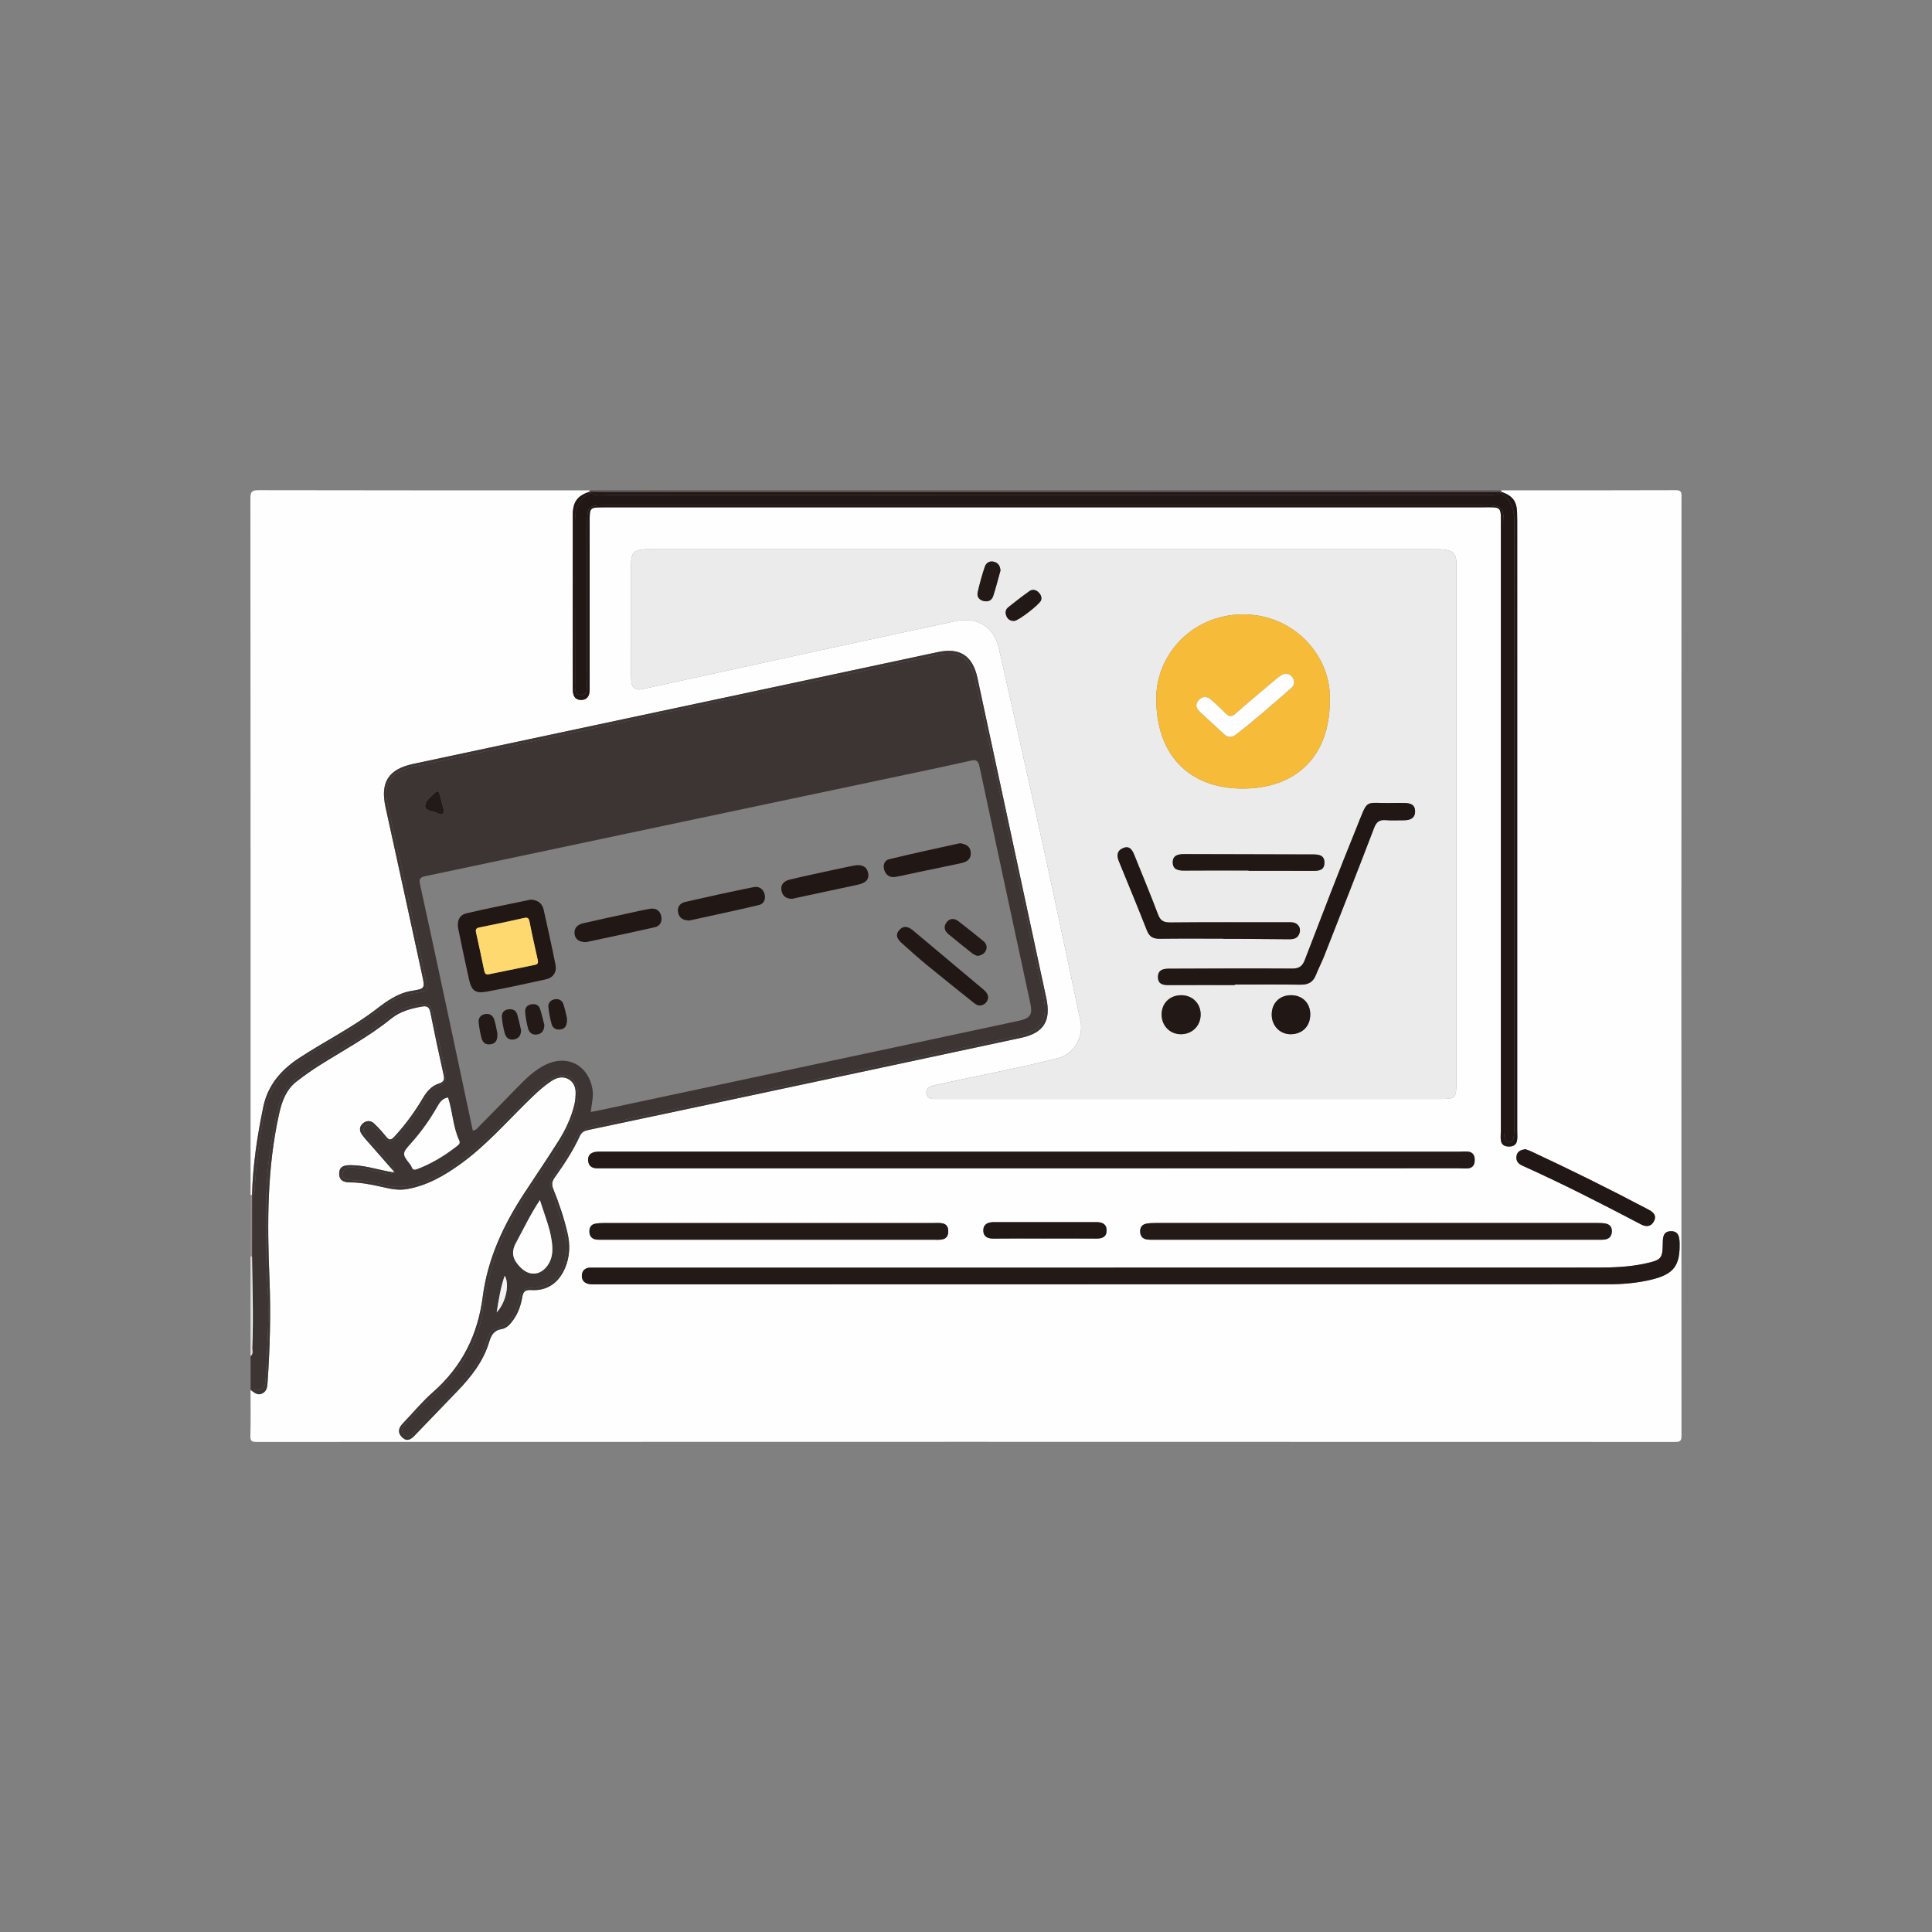 <?xml version="1.0" encoding="UTF-8"?>
<svg id="Layer_1" data-name="Layer 1" xmlns="http://www.w3.org/2000/svg" viewBox="0 0 1080 1080">
  <rect x="0" y="0" width="1080" height="1080" fill="#808080" stroke="none"/>
  <defs>
    <style>
      .cls-1 {
        fill: #211816;
      }

      .cls-1, .cls-2, .cls-3, .cls-4, .cls-5, .cls-6, .cls-7, .cls-8, .cls-9, .cls-10, .cls-11, .cls-12, .cls-13, .cls-14, .cls-15 {
        stroke-width: 0px;
      }

      .cls-2 {
        fill: #221816;
      }

      .cls-3 {
        fill: #ebebeb;
      }

      .cls-4 {
        fill: none;
      }

      .cls-5 {
        fill: #f5bb39;
      }

      .cls-6 {
        fill: #211715;
      }

      .cls-7 {
        fill: #3d3534;
      }

      .cls-8 {
        fill: #fed970;
      }

      .cls-9 {
        fill: #231a18;
      }

      .cls-10 {
        fill: #57504e;
      }

      .cls-11 {
        fill: #f3f2f2;
      }

      .cls-12 {
        fill: #948f8e;
      }

      .cls-13 {
        fill: #faf9f9;
      }

      .cls-14 {
        fill: #fefefe;
      }

      .cls-15 {
        fill: #231917;
      }
    </style>
  </defs>
  <path class="cls-4" d="M220.05,654.63c-.06.16-.12.32-.21.47-.05.08-.11.14-.17.21.35.06.72.12,1.16.2-.26-.3-.52-.59-.78-.89Z"/>
  <path class="cls-14" d="M940,277.59c0-2.98-.6-3.59-3.58-3.58-32.45.13-64.9.08-97.36.08.06.29.13.57.2.86,6.31,2.21,8.57,5.17,8.78,11.65.09,2.82.08,5.65.08,8.48,0,112.4,0,224.8,0,337.2,0,3.72,1.01,8.65-4.64,8.64-5.74-.02-4.51-5.06-4.51-8.69-.03-112.23-.04-224.47,0-336.7,0-13.38,1.19-11.92-12.05-11.92-163.07-.01-326.14,0-489.21,0-8.16,0-8.11,0-8.11,8.18.02,30.76.02,61.52,0,92.28,0,1.32.01,2.69-.31,3.95-.57,2.2-2.3,3.27-4.46,3.27-2.17,0-3.86-1.07-4.38-3.33-.26-1.12-.29-2.3-.29-3.46-.02-32.26-.04-64.51,0-96.77.01-7.19,2.71-10.71,9.37-12.84-.07-.32.02-.58.28-.78-61.74,0-123.48.04-185.23-.1-3.75,0-4.59.85-4.59,4.59.11,129.88.09,259.76.09,389.64.22-.24.49-.3.79-.17.46-16.66,2.91-33.06,6.31-49.35,2.54-12.18,9.97-20.65,20.08-27.28,14.16-9.29,29.44-16.82,42.91-27.15,6.13-4.7,12.17-9.11,20.07-10.38,7.31-1.17,7.35-1.39,5.77-8.64-6.78-31.28-13.54-62.57-20.46-93.82-3.13-14.14,1.49-21.44,15.6-24.44,61.21-12.99,122.41-26.04,183.61-39.08,36.52-7.78,73.03-15.63,109.56-23.39,12.33-2.62,19.4,2.08,22.06,14.44,12.84,59.67,25.67,119.35,38.5,179.03,2.73,12.69-1.38,19.43-14.07,22.16-59.72,12.81-119.47,25.51-179.21,38.23-20.78,4.43-41.58,8.79-62.36,13.21-2.09.44-3.99.95-5.08,3.35-3.8,8.33-8.85,15.95-14.15,23.39-1.52,2.13-1.73,3.93-.74,6.36,3.25,7.99,5.99,16.17,7.95,24.57,1.54,6.62,1.35,13.19-1.34,19.54-3.58,8.44-10.12,12.93-19.05,12.35-3.68-.24-4.43,1.27-4.95,4.24-.78,4.43-2.24,8.64-4.91,12.38-1.69,2.37-3.66,4.71-6.46,5.16-4.52.73-5.95,3.52-7.13,7.41-3.26,10.75-10.04,19.34-17.71,27.31-7.96,8.27-15.93,16.51-23.87,24.8-2.03,2.12-4.19,3.62-6.84,1.19-2.75-2.52-2.4-5.2.09-7.79,5.64-5.88,10.85-12.25,16.95-17.6,16.26-14.28,25.08-32.01,27.85-53.42,2.75-21.26,11.69-40.31,23.4-58.11,6.38-9.71,12.91-19.33,19.1-29.16,3.89-6.19,6.97-12.84,8.7-19.99.5-2.07.69-4.26.73-6.4.06-3.36-1.16-6.41-4.16-8-3.17-1.68-6.37-.86-9.38,1.13-5.31,3.51-9.79,7.95-14.29,12.38-11.83,11.66-22.89,24.18-36.47,33.95-9.2,6.63-18.92,12.26-30.38,14.15-5.62.93-10.89-.77-16.23-1.86-4.9-1.01-9.8-1.96-14.8-1.93-3.65.02-6.51-.86-6.47-4.98.04-4.34,3.3-4.7,6.73-4.67,6.89.07,13.43,2.06,20.09,3.42.79.16,1.61.29,3.22.57.05-.07.12-.13.17-.21.1-.16.16-.32.21-.47-4.97-5.66-9.25-10.52-13.5-15.39-1.53-1.75-3.15-3.45-4.43-5.37-1.35-2.02-1.15-4.24.71-5.87,2.01-1.75,4.41-1.75,6.33.06,2.41,2.28,4.66,4.76,6.71,7.36,1.72,2.17,2.81,1.92,4.59-.01,6.12-6.62,11.38-13.86,15.96-21.59,2.2-3.71,4.87-6.86,9.01-8.14,3.07-.95,3.07-2.57,2.49-5.17-2.55-11.5-5.03-23.01-7.32-34.57-.58-2.92-1.75-3.8-4.63-3.3-6.28,1.1-12.24,2.68-17.38,6.83-12.45,10.05-26.55,17.6-40.03,26.09-4.35,2.74-8.54,5.75-12.63,8.88-5.87,4.49-8.27,10.96-9.83,17.92-6.85,30.47-6.74,61.35-5.47,92.29.79,19.29.31,38.56-1.03,57.81-.17,2.51-.25,5.06-2.9,6.44-2.8,1.46-4.6-.61-6.61-1.91,0,8.48.17,16.97-.09,25.44-.09,2.99.61,3.58,3.58,3.58,264.28-.09,528.56-.09,792.83,0,2.98,0,3.58-.6,3.58-3.57-.09-174.95-.09-349.89,0-524.84ZM847.77,646.1c.45-2.57,2.47-3.32,4.99-3.67.88.33,1.99.66,3.04,1.15,22.25,10.35,44.24,21.25,65.94,32.72,2.69,1.42,4.42,3.37,2.86,6.35-1.56,2.99-4.18,3.41-7.21,1.82-21.87-11.49-43.85-22.74-66.4-32.87-2.43-1.09-3.68-2.84-3.22-5.5ZM892.86,683.67c1.49,0,3,.03,4.46.27,2.47.4,3.81,1.91,3.71,4.48-.09,2.47-1.36,4.09-3.83,4.46-1.47.22-2.98.13-4.48.13-41.24,0-82.47,0-123.71,0-41.07,0-82.14,0-123.21,0-1.66,0-3.36.1-4.97-.19-2.23-.4-3.38-2.01-3.48-4.24-.1-2.24.91-3.96,3.15-4.45,1.76-.39,3.62-.44,5.43-.44,82.31-.02,164.61-.02,246.92,0ZM523.45,606.4c22.6-4.93,45.35-9.19,67.8-14.81,9.1-2.28,14.69-11.76,12.69-21.14-6.49-30.35-12.77-60.76-19.42-91.08-8.56-39.05-17.32-78.05-26.16-117.03-2.69-11.87-12.11-17.72-23.99-15.18-28.92,6.18-57.83,12.45-86.73,18.73-29.55,6.42-59.09,12.91-88.64,19.36-3.95.86-6.06-.87-6.17-5.37-.14-5.82-.04-11.64-.04-17.46,0-15.8,0-31.6,0-47.39,0-5.7,1.51-7.4,7.12-7.96,1.48-.15,2.99-.04,4.49-.04,73.06,0,146.11,0,219.17,0s146.45,0,219.67.01c2.14,0,4.24.03,6.4.62,2.92.8,4.05,2.68,4.39,5.33.17,1.31.06,2.66.06,3.99,0,96.12,0,192.24,0,288.35,0,8.6-.42,9.01-8.98,9.01-92.86,0-185.72,0-278.58,0-.83,0-1.67-.02-2.5,0-2.76.09-6,.09-6.2-3.35-.18-3.17,2.96-4.03,5.61-4.6ZM333.35,643.85c1.48-.16,2.99-.1,4.49-.1,159.24,0,318.49-.01,477.73.04,3.57,0,8.7-1.29,8.8,4.48.1,6.18-5.19,4.79-8.94,4.79-79.54.04-159.08.03-238.62.03s-159.08,0-238.62,0c-1.5,0-3,.01-4.49-.02-2.93-.05-4.76-1.43-4.93-4.45-.17-3.12,1.76-4.48,4.58-4.78ZM618.59,687.85c-.03,3.71-2.52,4.54-5.77,4.51-9.64-.08-19.29-.03-28.94-.03-9.48,0-18.96-.08-28.44.04-3.36.04-5.76-1.08-5.76-4.56,0-3.51,2.57-4.65,5.82-4.64,19.12.02,38.25.02,57.37,0,3.2,0,5.74.96,5.71,4.67ZM530.08,688.19c.06,5.62-4.76,4.82-8.55,4.82-30.61,0-61.22,0-91.83,0s-61.55,0-92.33,0c-1.49,0-3.02.09-4.48-.18-2.27-.42-3.37-2.09-3.42-4.29-.05-2.17.8-3.99,3.15-4.45,1.61-.32,3.3-.41,4.95-.41,61.38-.02,122.77-.02,184.15,0,3.55,0,8.29-.8,8.35,4.51ZM922.97,715.37c-7.8,1.86-15.77,2.55-23.75,2.55-188.51.05-377.01.04-565.52.04-1.16,0-2.34.06-3.49-.04-3.08-.26-5.13-1.83-4.95-5.04.17-2.95,2.21-4.29,5.13-4.26,1.33.01,2.66,0,3.99,0,95,0,190,0,285.01,0,91.18,0,182.35.02,273.53-.03,8.98,0,17.96-.34,26.79-2.27,9.04-1.98,9.71-2.71,9.8-11.61.03-3.25.36-6.32,4.4-6.44,4.25-.12,4.91,2.93,5,6.45.32,12.85-3.27,17.65-15.94,20.66Z"/>
  <path class="cls-7" d="M148.59,769.71c.73-16.93,2.17-33.9.95-50.81-1.07-14.8-.63-29.57-.76-44.35-.16-18.53,2.52-36.78,6.61-54.82,1.58-6.96,5.01-12.8,10.88-17.36,12.01-9.34,25.71-15.97,38.24-24.45,4.42-2.99,8.77-6.04,12.94-9.34,5-3.95,10.72-5.96,16.86-7.03,4.79-.83,6.61.19,7.62,4.82,2.42,11.04,4.8,22.1,7.13,33.16.77,3.64-.2,6.14-3.72,7.62-3.53,1.48-5.77,4.27-7.75,7.48-4.28,6.94-8.86,13.7-14.38,19.73-4.36,4.76-6.22,4.6-10.36-.32-1.39-1.66-2.71-3.39-4.54-4.59-1.36-.89-2.81-1.16-4.11.08-1.11,1.05-1.05,2.38-.53,3.7.82,2.06,2.3,3.66,3.86,5.16,3.97,3.81,7.2,8.27,10.97,12.27,1.01,1.07,2.08,2.49,1.54,3.97.26.3.51.58.78.89-.43-.08-.81-.14-1.16-.2-1.05,1.4-2.89.97-4.41.6-5.01-1.23-10.03-2.52-15.16-3.02-3.15-.3-7.04-1.52-8.51,2.85-.86,2.55,1.92,4.08,7.58,4.12,5.39.03,10.63,1.16,15.73,2.55,8.75,2.39,16.75.52,24.7-2.98,13.17-5.79,24.06-14.76,34.28-24.6,8.27-7.95,16.3-16.17,24.38-24.32,3.2-3.22,6.78-5.93,10.76-8.02,6.85-3.6,13.25-.02,14.06,7.69.46,4.43-.67,8.55-2.18,12.66-4.94,13.42-12.97,25.1-21.1,36.65-13.98,19.82-24.71,40.98-28.7,65.16-.27,1.64-.81,3.24-.95,4.89-1.7,19.69-11.73,34.93-25.53,48.25-5.62,5.43-11.33,10.8-16.44,16.71-1.76,2.04-5.25,4.7-1.78,7.51,3.2,2.6,4.9-1.17,6.63-3.15,5.82-6.64,12.34-12.59,18.51-18.88,9.28-9.46,17.7-19.45,21.38-32.58.6-2.15,1.67-4.06,4.06-4.66,8.07-2.06,11.18-8.3,13.15-15.49,1.9-6.95,1.86-6.96,8.92-7.55,8.04-.67,14.2-5.72,16.39-13.86,1.85-6.89,1.57-13.84-.57-20.66-2.04-6.51-4.15-12.99-6.49-19.4-1.2-3.29-.87-6.07,1.1-8.92,4.45-6.43,8.76-12.97,12.16-20.03,2.28-4.74,6.35-6.43,11.12-7.41,16.62-3.41,33.21-7.02,49.81-10.53,61.54-13,123.04-26.19,184.54-39.32,1.46-.31,2.92-.69,4.36-1.07,10.14-2.66,13.92-8.39,12.28-18.84-1.24-7.89-3.18-15.64-4.85-23.45-10.98-51.21-21.8-102.46-33.14-153.59-3.6-16.24-8.75-19.48-25.04-15.9-55.26,12.14-110.71,23.34-165.99,35.39-39.18,8.54-78.44,16.7-117.62,25.26-2.92.64-5.91.93-8.78,1.85-10.38,3.32-13.88,8.97-11.77,19.65,2.32,11.74,5.15,23.38,7.71,35.08,4.62,21.12,9.21,42.24,13.73,63.38,1.34,6.26.94,6.76-5.34,7.62-6.05.83-11.81,2.68-16.53,6.53-12.33,10.04-26.25,17.56-39.73,25.79-3.69,2.26-7.22,4.77-10.83,7.15-9.56,6.31-15.08,15.24-17.42,26.31-2.96,14.01-4.78,28.17-5.69,42.45-.11,1.65.03,3.34-.93,4.83-.2.22-.41.35-.63.4,0,11.31-.01,22.61-.02,33.92.18,17.04.84,34.08.13,51.12-.06,1.53.75,3.33-.91,4.58v18.96c6.65.59,8.21-.52,8.5-7.27ZM277.65,733.59c1.19-7.5,2.24-14,4.47-20.44,2.87,4.49.75,15.01-4.47,20.44ZM308.75,696.92c.22,3.68-.4,7.28-2.6,10.41-4.03,5.74-10.26,6.15-15.14,1.19-4.04-4.1-5.7-8.01-2.52-13.84,4.19-7.67,7.88-15.61,13.34-23.86,2.82,9.21,6.39,17.24,6.92,26.09ZM255.72,640.43c-6.95,5.44-14.35,10.02-22.69,13.13-2.81,1.05-2.64-1.24-3.43-2.25-5.08-6.51-4.93-6.45.55-12.62,5.39-6.08,10.11-12.68,14.15-19.76,1.39-2.44,2.85-4.89,6.12-5.36,2.57,7.88,2.69,16.35,6.21,23.91.62,1.34.1,2.15-.93,2.95ZM243.19,443.08c1.15-1.14,2.09-.9,2.52.61.85,2.99,1.59,6.01,2.37,9.01,0,2.44-.96,3.1-3.11,2.06-.15-.07-.33-.08-.47-.15-2.36-1.29-6.65-1.09-6.84-3.79-.22-3.12,3.21-5.43,5.52-7.74ZM234.82,494.49c-.78-3.55.29-4.15,3.23-4.77,37.85-7.94,75.68-16,113.51-23.99,53.44-11.29,106.88-22.56,160.32-33.85,10.23-2.16,20.47-4.31,30.66-6.65,3.11-.71,4.29-.05,5,3.26,9.38,44.14,18.93,88.24,28.41,132.36,1.35,6.26.03,8.39-6.5,9.79-41.55,8.92-83.12,17.76-124.68,26.63-36.53,7.79-73.06,15.59-109.59,23.38-1.45.31-2.9.57-4.95.96.5-4.76,1.68-8.72.93-12.93-2.35-13.28-13.99-19.4-26.16-13.51-6.4,3.1-11.32,8.09-16.2,13.1-6.97,7.15-13.95,14.28-20.97,21.37-.89.9-1.58,2.18-3.55,2.34-2.9-13.69-5.8-27.41-8.73-41.12-6.86-32.12-13.66-64.26-20.73-96.34Z"/>
  <path class="cls-7" d="M146.7,778.9c2.64-1.38,2.72-3.94,2.9-6.44,1.33-19.25,1.82-38.52,1.03-57.81-1.27-30.94-1.38-61.82,5.47-92.29,1.57-6.96,3.96-13.42,9.83-17.92,4.08-3.13,8.28-6.14,12.63-8.88,13.48-8.49,27.59-16.03,40.03-26.09,5.14-4.15,11.1-5.73,17.38-6.83,2.89-.51,4.05.38,4.63,3.3,2.29,11.55,4.76,23.07,7.32,34.57.58,2.6.57,4.22-2.49,5.17-4.14,1.28-6.82,4.43-9.01,8.14-4.57,7.73-9.84,14.97-15.96,21.59-1.78,1.93-2.87,2.18-4.59.01-2.06-2.6-4.31-5.09-6.71-7.36-1.92-1.81-4.32-1.82-6.33-.06-1.86,1.63-2.06,3.85-.71,5.87,1.29,1.92,2.91,3.62,4.43,5.37,4.25,4.87,8.53,9.73,13.5,15.39.54-1.48-.53-2.9-1.54-3.97-3.76-4-6.99-8.46-10.97-12.27-1.56-1.5-3.04-3.09-3.86-5.16-.52-1.32-.59-2.64.53-3.7,1.31-1.23,2.75-.97,4.11-.08,1.83,1.21,3.15,2.94,4.54,4.59,4.14,4.92,6,5.08,10.36.32,5.52-6.03,10.1-12.79,14.38-19.73,1.98-3.2,4.21-6,7.75-7.48,3.52-1.47,4.49-3.98,3.72-7.62-2.34-11.06-4.72-22.12-7.13-33.16-1.01-4.63-2.83-5.65-7.62-4.82-6.14,1.06-11.86,3.08-16.86,7.03-4.17,3.3-8.53,6.35-12.94,9.34-12.54,8.48-26.23,15.11-38.24,24.45-5.87,4.56-9.3,10.4-10.88,17.36-4.09,18.03-6.77,36.28-6.61,54.82.13,14.78-.31,29.55.76,44.35,1.22,16.91-.22,33.88-.95,50.81-.29,6.75-1.85,7.86-8.5,7.27,2.01,1.31,3.81,3.38,6.61,1.91Z"/>
  <path class="cls-7" d="M141.52,668.01c.96-1.49.82-3.18.93-4.83.91-14.28,2.73-28.44,5.69-42.45,2.34-11.07,7.86-20,17.42-26.31,3.61-2.38,7.13-4.89,10.83-7.15,13.48-8.23,27.4-15.76,39.73-25.79,4.72-3.85,10.49-5.7,16.53-6.53,6.28-.86,6.68-1.35,5.34-7.62-4.53-21.14-9.11-42.26-13.73-63.38-2.56-11.69-5.39-23.33-7.71-35.08-2.11-10.68,1.39-16.33,11.77-19.65,2.88-.92,5.86-1.22,8.78-1.85,39.18-8.55,78.44-16.72,117.62-25.26,55.27-12.05,110.73-23.25,165.99-35.39,16.29-3.58,21.44-.35,25.04,15.9,11.34,51.13,22.16,102.38,33.14,153.59,1.67,7.8,3.61,15.56,4.85,23.45,1.64,10.45-2.14,16.17-12.28,18.84-1.45.38-2.9.75-4.36,1.07-61.51,13.13-123.01,26.32-184.54,39.32-16.6,3.51-33.19,7.12-49.81,10.53-4.77.98-8.84,2.67-11.12,7.41-3.4,7.06-7.71,13.6-12.16,20.03-1.97,2.85-2.3,5.63-1.1,8.92,2.34,6.4,4.46,12.89,6.49,19.4,2.14,6.82,2.42,13.77.57,20.66-2.19,8.14-8.35,13.19-16.39,13.86-7.06.59-7.02.6-8.92,7.55-1.96,7.19-5.08,13.43-13.15,15.49-2.39.61-3.46,2.52-4.06,4.66-3.68,13.13-12.09,23.12-21.38,32.58-6.17,6.29-12.69,12.24-18.51,18.88-1.73,1.97-3.43,5.74-6.63,3.15-3.47-2.81.02-5.48,1.78-7.51,5.11-5.91,10.82-11.29,16.44-16.71,13.8-13.32,23.82-28.56,25.53-48.25.14-1.65.68-3.25.95-4.89,3.99-24.17,14.72-45.33,28.7-65.16,8.14-11.54,16.16-23.22,21.1-36.65,1.51-4.1,2.65-8.23,2.18-12.66-.81-7.7-7.21-11.28-14.06-7.69-3.98,2.09-7.57,4.8-10.76,8.02-8.08,8.15-16.1,16.37-24.38,24.32-10.23,9.83-21.11,18.81-34.28,24.6-7.95,3.49-15.95,5.37-24.7,2.98-5.1-1.4-10.34-2.52-15.73-2.55-5.66-.04-8.44-1.57-7.58-4.12,1.47-4.37,5.37-3.15,8.51-2.85,5.14.5,10.15,1.79,15.16,3.02,1.52.37,3.36.8,4.41-.6-1.61-.28-2.43-.41-3.22-.57-6.66-1.35-13.2-3.35-20.09-3.42-3.43-.03-6.7.33-6.73,4.67-.03,4.13,2.82,5,6.47,4.98,5-.03,9.9.92,14.8,1.93,5.33,1.09,10.61,2.79,16.23,1.86,11.46-1.89,21.18-7.53,30.38-14.15,13.58-9.77,24.64-22.29,36.47-33.95,4.5-4.44,8.98-8.87,14.29-12.38,3.01-1.99,6.21-2.81,9.38-1.13,3,1.59,4.22,4.64,4.16,8-.04,2.14-.22,4.32-.73,6.4-1.73,7.16-4.81,13.81-8.7,19.99-6.19,9.83-12.71,19.45-19.1,29.16-11.71,17.8-20.65,36.85-23.4,58.11-2.76,21.4-11.58,39.13-27.85,53.42-6.1,5.36-11.31,11.72-16.95,17.6-2.49,2.6-2.84,5.27-.09,7.79,2.65,2.43,4.81.93,6.84-1.19,7.94-8.28,15.92-16.53,23.87-24.8,7.66-7.96,14.45-16.55,17.71-27.31,1.18-3.9,2.61-6.69,7.13-7.41,2.8-.45,4.77-2.79,6.46-5.16,2.67-3.74,4.13-7.96,4.91-12.38.52-2.96,1.27-4.48,4.95-4.24,8.94.59,15.47-3.91,19.05-12.35,2.69-6.35,2.88-12.92,1.34-19.54-1.96-8.41-4.71-16.58-7.95-24.57-.99-2.43-.78-4.22.74-6.36,5.3-7.44,10.34-15.06,14.15-23.39,1.09-2.4,2.99-2.91,5.08-3.35,20.78-4.42,41.58-8.78,62.36-13.21,59.74-12.72,119.49-25.42,179.21-38.23,12.68-2.72,16.79-9.47,14.07-22.16-12.83-59.68-25.66-119.35-38.5-179.03-2.66-12.36-9.73-17.06-22.06-14.44-36.53,7.76-73.04,15.6-109.56,23.39-61.2,13.04-122.4,26.09-183.61,39.08-14.11,3-18.73,10.3-15.6,24.44,6.91,31.25,13.67,62.54,20.46,93.82,1.57,7.26,1.53,7.47-5.77,8.64-7.9,1.27-13.94,5.68-20.07,10.38-13.47,10.33-28.75,17.86-42.91,27.15-10.11,6.63-17.53,15.1-20.08,27.28-3.4,16.29-5.86,32.69-6.31,49.35,0,.12,0,.23,0,.35.22-.04.43-.17.63-.4Z"/>
  <path class="cls-10" d="M329.94,274.89c2.52.07,5.04.19,7.56.19,166.6.03,333.2.04,499.79.05.54,0,1.08-.08,1.62-.14-.03-.29.02-.59.16-.9h-509.25c.12.28.15.55.12.8Z"/>
  <path class="cls-10" d="M329.54,274.88c.13,0,.27,0,.4.01.03-.25,0-.51-.12-.8-.26.2-.35.46-.28.78Z"/>
  <path class="cls-10" d="M839.27,274.95c-.07-.28-.14-.57-.2-.86-.14.31-.19.61-.16.9.12-.01.24-.03.36-.04Z"/>
  <path class="cls-13" d="M140.59,752.69c.04-16.77.02-33.54.03-50.31l-.17.04-.34-.27v55.88c.97-1.7.48-3.56.49-5.34Z"/>
  <path class="cls-13" d="M141,753.45c.71-17.04.05-34.08-.13-51.12l-.26.05c0,16.77.02,33.54-.03,50.31,0,1.78.49,3.64-.49,5.34,1.65-1.25.84-3.05.91-4.58Z"/>
  <path class="cls-12" d="M140.61,701.87c.16-11.15-.33-22.31.26-33.46-.24.04-.5-.02-.77-.19v33.92c.21-.27.38-.35.52-.28Z"/>
  <path class="cls-12" d="M140.87,668.41c0-.12,0-.24.02-.36-.3-.13-.57-.07-.79.17.27.17.53.23.77.19Z"/>
  <path class="cls-12" d="M140.61,701.87c.11.06.19.2.26.46,0-11.31.01-22.61.02-33.92,0,0-.01,0-.02,0-.59,11.15-.1,22.31-.26,33.46Z"/>
  <path class="cls-12" d="M140.89,668.41c0-.12,0-.23,0-.35,0,.12,0,.24-.02.36,0,0,.01,0,.02,0Z"/>
  <path class="cls-12" d="M140.61,702.38v-.24c0-.09,0-.18,0-.27-.13-.07-.3,0-.52.28l.34.27.17-.04Z"/>
  <path class="cls-12" d="M140.61,701.87c0,.09,0,.18,0,.27v.24l.26-.05c-.06-.26-.15-.4-.26-.46Z"/>
  <path class="cls-3" d="M524.04,614.35c.83-.03,1.66,0,2.5,0,92.86,0,185.72,0,278.58,0,8.57,0,8.98-.41,8.98-9.01,0-96.12,0-192.24,0-288.35,0-1.33.11-2.68-.06-3.99-.34-2.65-1.47-4.53-4.39-5.33-2.16-.59-4.26-.62-6.4-.62-73.22-.01-146.45-.01-219.67-.01s-146.11,0-219.17,0c-1.5,0-3.01-.11-4.49.04-5.61.56-7.12,2.26-7.12,7.96-.01,15.8,0,31.6,0,47.39,0,5.82-.11,11.64.04,17.46.11,4.49,2.23,6.23,6.17,5.37,29.55-6.45,59.09-12.93,88.64-19.36,28.9-6.28,57.81-12.55,86.73-18.73,11.89-2.54,21.3,3.3,23.99,15.18,8.83,38.99,17.6,77.99,26.16,117.03,6.65,30.32,12.93,60.72,19.42,91.08,2.01,9.38-3.58,18.86-12.69,21.14-22.45,5.62-45.2,9.88-67.8,14.81-2.65.58-5.8,1.44-5.61,4.6.2,3.44,3.44,3.44,6.2,3.35ZM555.23,333.15c-.83,2.56-2.94,3.47-5.57,2.77-2.5-.66-3.65-2.55-3.11-4.88,1.1-4.8,2.39-9.58,3.98-14.24.83-2.45,3.06-3.54,5.65-2.6,2.29.83,3.03,2.84,3.08,4.81-1.39,4.95-2.55,9.59-4.03,14.14ZM582,335.49c-.58,2.19-12.63,11.52-14.99,11.6-2.08.16-3.59-.83-4.38-2.62-.79-1.79-.64-3.71.98-4.99,3.88-3.1,7.81-6.15,11.86-9.02,1.61-1.14,3.54-.85,5.02.59,1.24,1.19,2,2.63,1.52,4.45ZM660.46,578.13c-6.24.16-11.03-4.53-11.1-10.87-.07-6.35,4.5-10.93,10.92-10.92,6.35,0,11.01,4.71,10.89,10.99-.12,6.1-4.62,10.65-10.71,10.81ZM721.97,578.13c-6.17.26-11-4.45-11.07-10.8-.08-6.49,4.3-10.98,10.74-11.01,6.28-.03,10.67,4.21,10.8,10.41.15,6.57-4.04,11.12-10.47,11.39ZM778.55,448.88c1.99-.05,3.99-.01,5.99,0,3.18.01,6.38.42,6.51,4.43.14,4.09-2.75,5.25-6.35,5.23-3.33-.03-6.67.22-9.97-.07-3.5-.3-5.24.86-6.56,4.29-9.17,23.98-18.58,47.86-27.96,71.76-1.39,3.54-3.2,6.92-4.58,10.47-1.54,3.95-4.23,5.5-8.45,5.45-12.31-.15-24.61-.05-36.92-.05,0,.09,0,.18,0,.27-12.31,0-24.62-.04-36.92.02-3.12.02-5.86-.43-6-4.24-.15-4.01,2.58-4.93,5.96-4.93,22.95-.04,45.91-.23,68.86-.05,4.02.03,5.88-1.24,7.27-4.86,9.46-24.57,18.84-49.18,28.76-73.57,7.11-17.46,3.89-13.73,20.37-14.15ZM662,486.67c-3.37.03-6.33-.55-6.43-4.41-.11-4.23,3.08-4.81,6.58-4.8,23.94.1,47.88.14,71.81.18,3.21,0,6.32.34,6.39,4.46.08,4.43-3.1,4.75-6.55,4.73-11.97-.07-23.94-.03-35.91-.03v-.17c-11.97,0-23.94-.07-35.91.04ZM694.82,343.44c28.89-.12,49.93,23.83,48.55,48.91-.16,30.27-18.8,48.67-49.1,48.47-30.06-.19-48.17-19.33-47.91-50.82.21-24.41,20.32-46.45,48.45-46.57ZM627.85,474.07c3.59-1.48,5.11,1.05,6.24,3.87,4.45,11.06,9.04,22.07,13.25,33.23,1.34,3.56,3.18,4.53,6.9,4.49,21.79-.2,43.58-.1,65.37-.1,2.17,0,4.41-.23,6.02,1.63,1.17,1.36,1.33,2.98.72,4.67-.96,2.68-3.17,3.2-5.61,3.18-9.65-.05-19.29-.15-28.94-.22-2.66-.02-5.32,0-7.98,0v-.11c-11.81,0-23.62-.09-35.43.06-3.6.05-5.81-.98-7.21-4.56-5.08-12.95-10.41-25.81-15.68-38.68-1.31-3.21-1.15-6.02,2.36-7.46Z"/>
  <path class="cls-6" d="M834.25,276.67c-1.83.12-3.66.06-5.49.06-162.92,0-325.83,0-488.75-.05-3.4,0-7.1,1.01-10.13-1.52-.08.24-.23.47-.47.68-6.25,3.29-7.99,8.84-7.98,15.43.03,29.93-.03,59.85.08,89.78.01,2.92-.85,7.51,3.5,7.43,3.88-.07,2.91-4.47,3.14-7.29.18-2.15.04-4.32.04-6.48,0-27.93-.04-55.86.03-83.8.02-7.35,1.07-8.31,8.39-8.45,1.5-.03,2.99-.01,4.49-.01,162.06,0,324.12,0,486.18,0,13.2,0,13.39.18,13.39,13.35,0,110.9,0,221.79,0,332.69,0,2.49-.15,4.99.33,7.46.28,1.43.95,2.54,2.58,2.54,1.63,0,2.26-1.13,2.53-2.56.34-1.81.31-3.64.31-5.47,0-113.06-.03-226.12.09-339.18,0-6.54-1.73-11.68-7.2-15.39-.18-.21-.29-.43-.36-.66-1.3,1.29-3.03,1.31-4.73,1.42Z"/>
  <path class="cls-6" d="M839.33,275.91c5.46,3.7,7.2,8.84,7.2,15.39-.12,113.06-.09,226.12-.09,339.18,0,1.83.03,3.66-.31,5.47-.27,1.42-.9,2.56-2.53,2.56-1.62,0-2.3-1.11-2.58-2.54-.48-2.47-.33-4.97-.33-7.46,0-110.9,0-221.79,0-332.69,0-13.17-.19-13.35-13.39-13.35-162.06,0-324.12,0-486.18,0-1.5,0-3-.02-4.49.01-7.32.14-8.37,1.11-8.39,8.45-.07,27.93-.02,55.86-.03,83.8,0,2.16.14,4.33-.04,6.48-.23,2.82.73,7.22-3.14,7.29-4.35.07-3.49-4.52-3.5-7.43-.11-29.93-.05-59.85-.08-89.78,0-6.59,1.73-12.14,7.98-15.43.24-.21.38-.44.47-.68-.11-.09-.23-.18-.34-.29-6.66,2.13-9.36,5.65-9.37,12.84-.05,32.26-.02,64.51,0,96.77,0,1.15.03,2.34.29,3.46.52,2.26,2.21,3.33,4.38,3.33,2.16,0,3.89-1.07,4.46-3.27.33-1.26.31-2.63.31-3.95.01-30.76.02-61.52,0-92.28,0-8.18-.06-8.18,8.11-8.18,163.07,0,326.14,0,489.21,0,13.24,0,12.06-1.46,12.05,11.92-.03,112.23-.02,224.47,0,336.7,0,3.63-1.23,8.68,4.51,8.69,5.65.02,4.64-4.92,4.64-8.64.01-112.4,0-224.8,0-337.2,0-2.83.01-5.65-.08-8.48-.21-6.48-2.48-9.44-8.78-11.65-.09.11-.2.2-.29.3.07.23.18.45.36.66Z"/>
  <path class="cls-6" d="M340.01,276.69c162.92.06,325.83.05,488.75.05,1.83,0,3.66.05,5.49-.06,1.69-.11,3.43-.13,4.73-1.42-.03-.09-.05-.17-.06-.26-.54.06-1.08.14-1.62.14-166.6,0-333.19-.03-499.79-.05-2.52,0-5.04-.12-7.56-.19-.01.09-.03.19-.06.28,3.02,2.53,6.73,1.52,10.13,1.52Z"/>
  <path class="cls-6" d="M329.94,274.89c-.13,0-.27,0-.4-.01.11.1.23.19.34.29.03-.09.05-.18.06-.28Z"/>
  <path class="cls-6" d="M838.97,275.25c.1-.1.2-.19.29-.3-.12.01-.24.03-.36.04,0,.09.04.17.06.26Z"/>
  <path class="cls-15" d="M933.91,688.26c-4.04.12-4.37,3.19-4.4,6.44-.09,8.9-.76,9.64-9.8,11.61-8.83,1.93-17.81,2.27-26.79,2.27-91.18.04-182.35.03-273.53.03-95,0-190,0-285.01,0-1.33,0-2.66.02-3.99,0-2.92-.03-4.96,1.31-5.13,4.26-.19,3.21,1.86,4.79,4.95,5.04,1.16.1,2.33.04,3.49.04,188.51,0,377.01.01,565.52-.04,7.98,0,15.95-.69,23.75-2.55,12.67-3.02,16.26-7.82,15.94-20.66-.09-3.52-.75-6.57-5-6.45Z"/>
  <path class="cls-15" d="M333.7,653.09c1.5.03,3,.02,4.49.02,79.54,0,159.08,0,238.62,0s159.08.01,238.62-.03c3.75,0,9.04,1.38,8.94-4.79-.09-5.78-5.22-4.48-8.8-4.48-159.24-.05-318.49-.04-477.73-.04-1.5,0-3.01-.06-4.49.1-2.82.3-4.75,1.66-4.58,4.78.16,3.02,2,4.4,4.93,4.45Z"/>
  <path class="cls-15" d="M640.51,684.12c-2.24.49-3.25,2.21-3.15,4.45.1,2.23,1.25,3.84,3.48,4.24,1.62.29,3.31.19,4.97.19,41.07,0,82.14,0,123.21,0,41.24,0,82.47,0,123.71,0,1.5,0,3.01.1,4.48-.13,2.47-.37,3.73-1.99,3.83-4.46.1-2.57-1.24-4.08-3.71-4.48-1.46-.24-2.97-.27-4.46-.27-82.31-.01-164.61-.01-246.92,0-1.82,0-3.68.05-5.43.44Z"/>
  <path class="cls-9" d="M521.73,683.68c-61.38-.03-122.77-.02-184.15,0-1.65,0-3.33.09-4.95.41-2.35.46-3.2,2.28-3.15,4.45.05,2.2,1.15,3.87,3.42,4.29,1.45.27,2.98.18,4.48.18,30.78,0,61.55,0,92.33,0s61.22,0,91.83,0c3.78,0,8.6.8,8.55-4.82-.05-5.31-4.79-4.5-8.35-4.51Z"/>
  <path class="cls-6" d="M850.98,651.59c22.55,10.12,44.53,21.38,66.4,32.87,3.03,1.59,5.65,1.17,7.21-1.82,1.56-2.98-.17-4.93-2.86-6.35-21.7-11.46-43.69-22.36-65.94-32.72-1.04-.49-2.16-.82-3.04-1.15-2.52.36-4.54,1.1-4.99,3.67-.46,2.66.79,4.4,3.22,5.5Z"/>
  <path class="cls-6" d="M555.5,683.18c-3.25,0-5.81,1.13-5.82,4.64,0,3.48,2.4,4.6,5.76,4.56,9.48-.12,18.96-.04,28.44-.04,9.65,0,19.29-.05,28.94.03,3.25.03,5.74-.81,5.77-4.51.03-3.71-2.51-4.67-5.71-4.67-19.12,0-38.25.02-57.37,0Z"/>
  <path class="cls-14" d="M250.43,613.57c-3.27.47-4.73,2.92-6.12,5.36-4.04,7.08-8.75,13.68-14.15,19.76-5.48,6.18-5.63,6.12-.55,12.62.79,1.01.62,3.3,3.43,2.25,8.33-3.11,15.74-7.7,22.69-13.13,1.03-.8,1.55-1.61.93-2.95-3.52-7.56-3.64-16.03-6.21-23.91Z"/>
  <path class="cls-14" d="M288.48,694.68c-3.18,5.83-1.52,9.74,2.52,13.84,4.88,4.96,11.11,4.55,15.14-1.19,2.2-3.13,2.82-6.73,2.6-10.41-.53-8.85-4.1-16.88-6.92-26.09-5.46,8.25-9.15,16.18-13.34,23.86Z"/>
  <path class="cls-15" d="M244.5,454.61c.14.08.32.08.47.15,2.15,1.04,3.11.37,3.11-2.06-.78-3.01-1.52-6.03-2.37-9.01-.43-1.51-1.38-1.75-2.52-.61-2.32,2.31-5.75,4.62-5.52,7.74.19,2.7,4.48,2.49,6.84,3.79Z"/>
  <path class="cls-11" d="M277.65,733.59c5.22-5.43,7.34-15.95,4.47-20.44-2.23,6.44-3.28,12.94-4.47,20.44Z"/>
  <path class="cls-5" d="M694.27,440.82c30.3.2,48.93-18.21,49.1-48.47,1.38-25.08-19.66-49.03-48.55-48.91-28.14.11-48.25,22.15-48.45,46.57-.26,31.49,17.85,50.62,47.91,50.82ZM670.09,391.44c2.18-2.4,4.68-2.29,7.01-.2,2.72,2.43,5.4,4.92,7.95,7.52,2.03,2.07,3.61,2,5.81.05,6.83-6.04,13.85-11.86,20.81-17.76,1.39-1.18,2.76-2.41,4.28-3.39,2.2-1.43,4.51-1.39,6.25.7,1.71,2.07,1.62,4.52-.39,6.26-10.41,9-20.65,18.19-31.63,26.5-.62.47-1.51.58-1.72.66-2.04.23-3.17-.44-4.17-1.36-4.51-4.16-8.98-8.35-13.51-12.49-2.18-1.99-2.77-4.17-.69-6.47Z"/>
  <path class="cls-6" d="M722.14,541.45c-22.95-.18-45.91,0-68.86.05-3.38,0-6.11.92-5.96,4.93.14,3.81,2.87,4.25,6,4.24,12.31-.06,24.62-.02,36.92-.02,0-.09,0-.18,0-.27,12.31,0,24.62-.1,36.92.05,4.23.05,6.92-1.5,8.45-5.45,1.38-3.55,3.19-6.92,4.58-10.47,9.39-23.89,18.79-47.78,27.96-71.76,1.31-3.43,3.06-4.59,6.56-4.29,3.3.29,6.65.04,9.97.07,3.6.03,6.49-1.14,6.35-5.23-.14-4-3.33-4.42-6.51-4.43-2,0-3.99-.05-5.99,0-16.49.42-13.27-3.32-20.37,14.15-9.93,24.39-19.3,49-28.76,73.57-1.39,3.61-3.24,4.89-7.27,4.86Z"/>
  <path class="cls-6" d="M641.17,520.21c1.4,3.58,3.61,4.6,7.21,4.56,11.81-.15,23.62-.06,35.43-.06v.11c2.66,0,5.32-.02,7.98,0,9.65.07,19.29.17,28.94.22,2.45.01,4.65-.5,5.61-3.18.61-1.7.45-3.31-.72-4.67-1.61-1.86-3.86-1.63-6.02-1.63-21.79,0-43.58-.1-65.37.1-3.72.03-5.56-.93-6.9-4.49-4.2-11.16-8.8-22.16-13.25-33.23-1.13-2.82-2.65-5.35-6.24-3.87-3.51,1.45-3.68,4.25-2.36,7.46,5.27,12.87,10.6,25.73,15.68,38.68Z"/>
  <path class="cls-6" d="M733.82,486.82c3.45.02,6.63-.3,6.55-4.73-.07-4.12-3.18-4.45-6.39-4.46-23.94-.04-47.88-.08-71.81-.18-3.51-.01-6.69.57-6.58,4.8.1,3.86,3.06,4.45,6.43,4.41,11.97-.11,23.94-.04,35.91-.04v.17c11.97,0,23.94-.04,35.91.03Z"/>
  <path class="cls-2" d="M660.28,556.34c-6.42,0-10.99,4.57-10.92,10.92.07,6.35,4.86,11.04,11.1,10.87,6.09-.16,10.6-4.71,10.71-10.81.12-6.29-4.55-10.99-10.89-10.99Z"/>
  <path class="cls-6" d="M721.64,556.33c-6.44.03-10.82,4.51-10.74,11.01.08,6.35,4.9,11.06,11.07,10.8,6.43-.27,10.62-4.82,10.47-11.39-.14-6.21-4.53-10.44-10.8-10.41Z"/>
  <path class="cls-15" d="M556.17,314.2c-2.59-.94-4.82.15-5.65,2.6-1.58,4.66-2.88,9.44-3.98,14.24-.53,2.32.61,4.22,3.11,4.88,2.63.69,4.74-.22,5.57-2.77,1.47-4.54,2.64-9.19,4.03-14.14-.06-1.97-.79-3.98-3.08-4.81Z"/>
  <path class="cls-2" d="M575.46,330.45c-4.05,2.87-7.98,5.92-11.86,9.02-1.62,1.29-1.77,3.21-.98,4.99.8,1.79,2.3,2.78,4.38,2.62,2.36-.08,14.41-9.41,14.99-11.6.48-1.82-.28-3.26-1.52-4.45-1.49-1.43-3.41-1.73-5.02-.59Z"/>
  <path class="cls-6" d="M262.19,547.53c1.4,6.25,3.53,7.96,9.8,6.82,11.09-2.02,22.1-4.45,33.1-6.88,4.21-.93,6.24-4.03,5.43-8.18-2.01-10.24-4.34-20.42-6.58-30.62-.84-3.82-3.34-5.56-7.27-5.77-12,2.52-24.04,4.84-35.97,7.66-4.2,1-5.35,4.7-4.51,8.76,1.93,9.41,3.9,18.82,6,28.2ZM267.95,518.46c8.3-1.66,16.58-3.4,24.83-5.27,2.17-.49,2.84-.03,3.26,2.18,1.34,7,2.96,13.95,4.49,20.91.31,1.4.53,2.66-1.38,3.05-8.62,1.75-17.23,3.53-25.84,5.29-1.69.33-2.3-.39-2.63-2.04-1.44-7.15-3.02-14.27-4.58-21.4-.35-1.61.11-2.36,1.85-2.71Z"/>
  <path class="cls-6" d="M549.39,552.84c-13-10.89-26-21.78-38.98-32.7-2.64-2.22-5.38-2.99-7.84-.06-2.45,2.91-.59,5.25,1.66,7.25,4.47,3.98,8.9,8.02,13.52,11.82,8.73,7.18,17.59,14.21,26.41,21.29,1.6,1.28,3.24,2.28,5.44,1.18,1.66-.83,2.53-2.07,2.79-4-.09-2.05-1.43-3.47-3-4.79Z"/>
  <path class="cls-1" d="M385.38,514.58c12.7-2.8,25.85-5.58,38.92-8.67,2.67-.63,3.85-3.19,3.14-6-.77-3.03-3.21-4.6-6.04-4.03-12.85,2.58-25.66,5.39-38.43,8.32-2.85.65-4.58,2.89-3.9,6.02.65,3.01,2.88,4.3,6.32,4.36Z"/>
  <path class="cls-6" d="M500.53,490.19c4.08-.68,8.1-1.69,12.16-2.54,8.27-1.73,16.56-3.38,24.81-5.19,3.19-.7,5.57-2.41,5.13-6.17-.33-2.83-2.05-4.4-6.04-4.92-12.51,2.79-26.11,5.67-39.61,8.96-2.51.61-3.61,3.27-2.62,6.13,1.02,2.97,3.23,4.21,6.17,3.73Z"/>
  <path class="cls-6" d="M443.02,502.41c.32-.07,1.12-.27,1.92-.44,11.48-2.46,22.96-4.94,34.44-7.38,3.56-.76,6.69-2.3,5.92-6.46-.8-4.34-4.34-4.98-8.16-4.22-4.38.87-8.75,1.8-13.11,2.75-7.59,1.66-15.2,3.26-22.75,5.1-2.99.73-5.13,2.76-4.43,6.14.58,2.82,2.45,4.66,6.16,4.51Z"/>
  <path class="cls-6" d="M327.59,526.66c12.32-2.65,25.49-5.36,38.59-8.38,2.93-.68,4.15-3.39,3.41-6.35-.75-2.99-3.07-4.4-6.05-3.92-4.26.68-8.46,1.7-12.68,2.61-8.27,1.8-16.55,3.57-24.8,5.47-3.04.7-5.26,2.55-4.88,5.93.35,3.02,2.44,4.59,6.41,4.64Z"/>
  <path class="cls-2" d="M529.13,515.58c-1.74,2.3-1.25,4.73.99,6.57,4.46,3.68,8.96,7.31,13.51,10.88.87.68,2.02,1,2.8,1.37,2.23-.41,3.84-1.23,4.66-3.02.97-2.1.24-3.98-1.41-5.33-4.59-3.78-9.25-7.48-13.96-11.1-2.28-1.75-4.8-1.73-6.59.63Z"/>
  <path class="cls-15" d="M296.97,561.43c-2.35.38-3.56,2.07-3.39,4.22.25,3.12.8,6.26,1.61,9.28.68,2.52,2.66,3.86,5.34,3.32,2.74-.55,3.67-2.58,3.77-5.29-.8-3.03-1.46-6.11-2.45-9.08-.74-2.22-2.71-2.8-4.88-2.46Z"/>
  <path class="cls-15" d="M284.08,564.22c-2.6.38-3.76,2.22-3.52,4.62.29,2.96.82,5.93,1.61,8.8.68,2.49,2.52,3.97,5.27,3.39,2.68-.57,3.83-2.42,3.84-5.19-.7-2.89-1.29-5.81-2.12-8.67-.72-2.47-2.67-3.29-5.07-2.94Z"/>
  <path class="cls-15" d="M270.87,566.93c-2.45.57-3.58,2.42-3.29,4.81.35,2.93.87,5.87,1.64,8.72.68,2.52,2.47,3.77,5.25,3.25,2.85-.54,3.68-2.45,3.58-5.97-.44-1.99-.87-4.94-1.76-7.75-.78-2.48-2.79-3.67-5.42-3.06Z"/>
  <path class="cls-2" d="M306.55,562.98c.35,3.27.93,6.55,1.87,9.69.7,2.32,2.83,3.21,5.22,2.73,2.5-.51,3.46-2.31,3.3-6.2-.41-1.66-.98-4.76-1.94-7.73-.75-2.34-2.71-3.36-5.13-2.83-2.2.49-3.56,2.15-3.32,4.33Z"/>
  <path class="cls-14" d="M670.78,397.92c4.53,4.14,9,8.33,13.51,12.49,1,.92,2.13,1.59,4.17,1.36.21-.08,1.1-.19,1.72-.66,10.99-8.3,21.23-17.5,31.63-26.5,2.01-1.74,2.11-4.19.39-6.26-1.74-2.1-4.05-2.13-6.25-.7-1.52.99-2.89,2.22-4.28,3.39-6.96,5.89-13.98,11.72-20.81,17.76-2.2,1.95-3.78,2.03-5.81-.05-2.55-2.6-5.23-5.09-7.95-7.52-2.33-2.09-4.83-2.2-7.01.2-2.08,2.3-1.5,4.48.69,6.47Z"/>
  <path class="cls-8" d="M270.68,542.58c.33,1.66.94,2.38,2.63,2.04,8.61-1.77,17.23-3.54,25.84-5.29,1.91-.39,1.69-1.65,1.38-3.05-1.53-6.96-3.15-13.91-4.49-20.91-.42-2.2-1.09-2.67-3.26-2.18-8.25,1.88-16.54,3.61-24.83,5.27-1.74.35-2.21,1.1-1.85,2.71,1.56,7.13,3.14,14.25,4.58,21.4Z"/>
</svg>